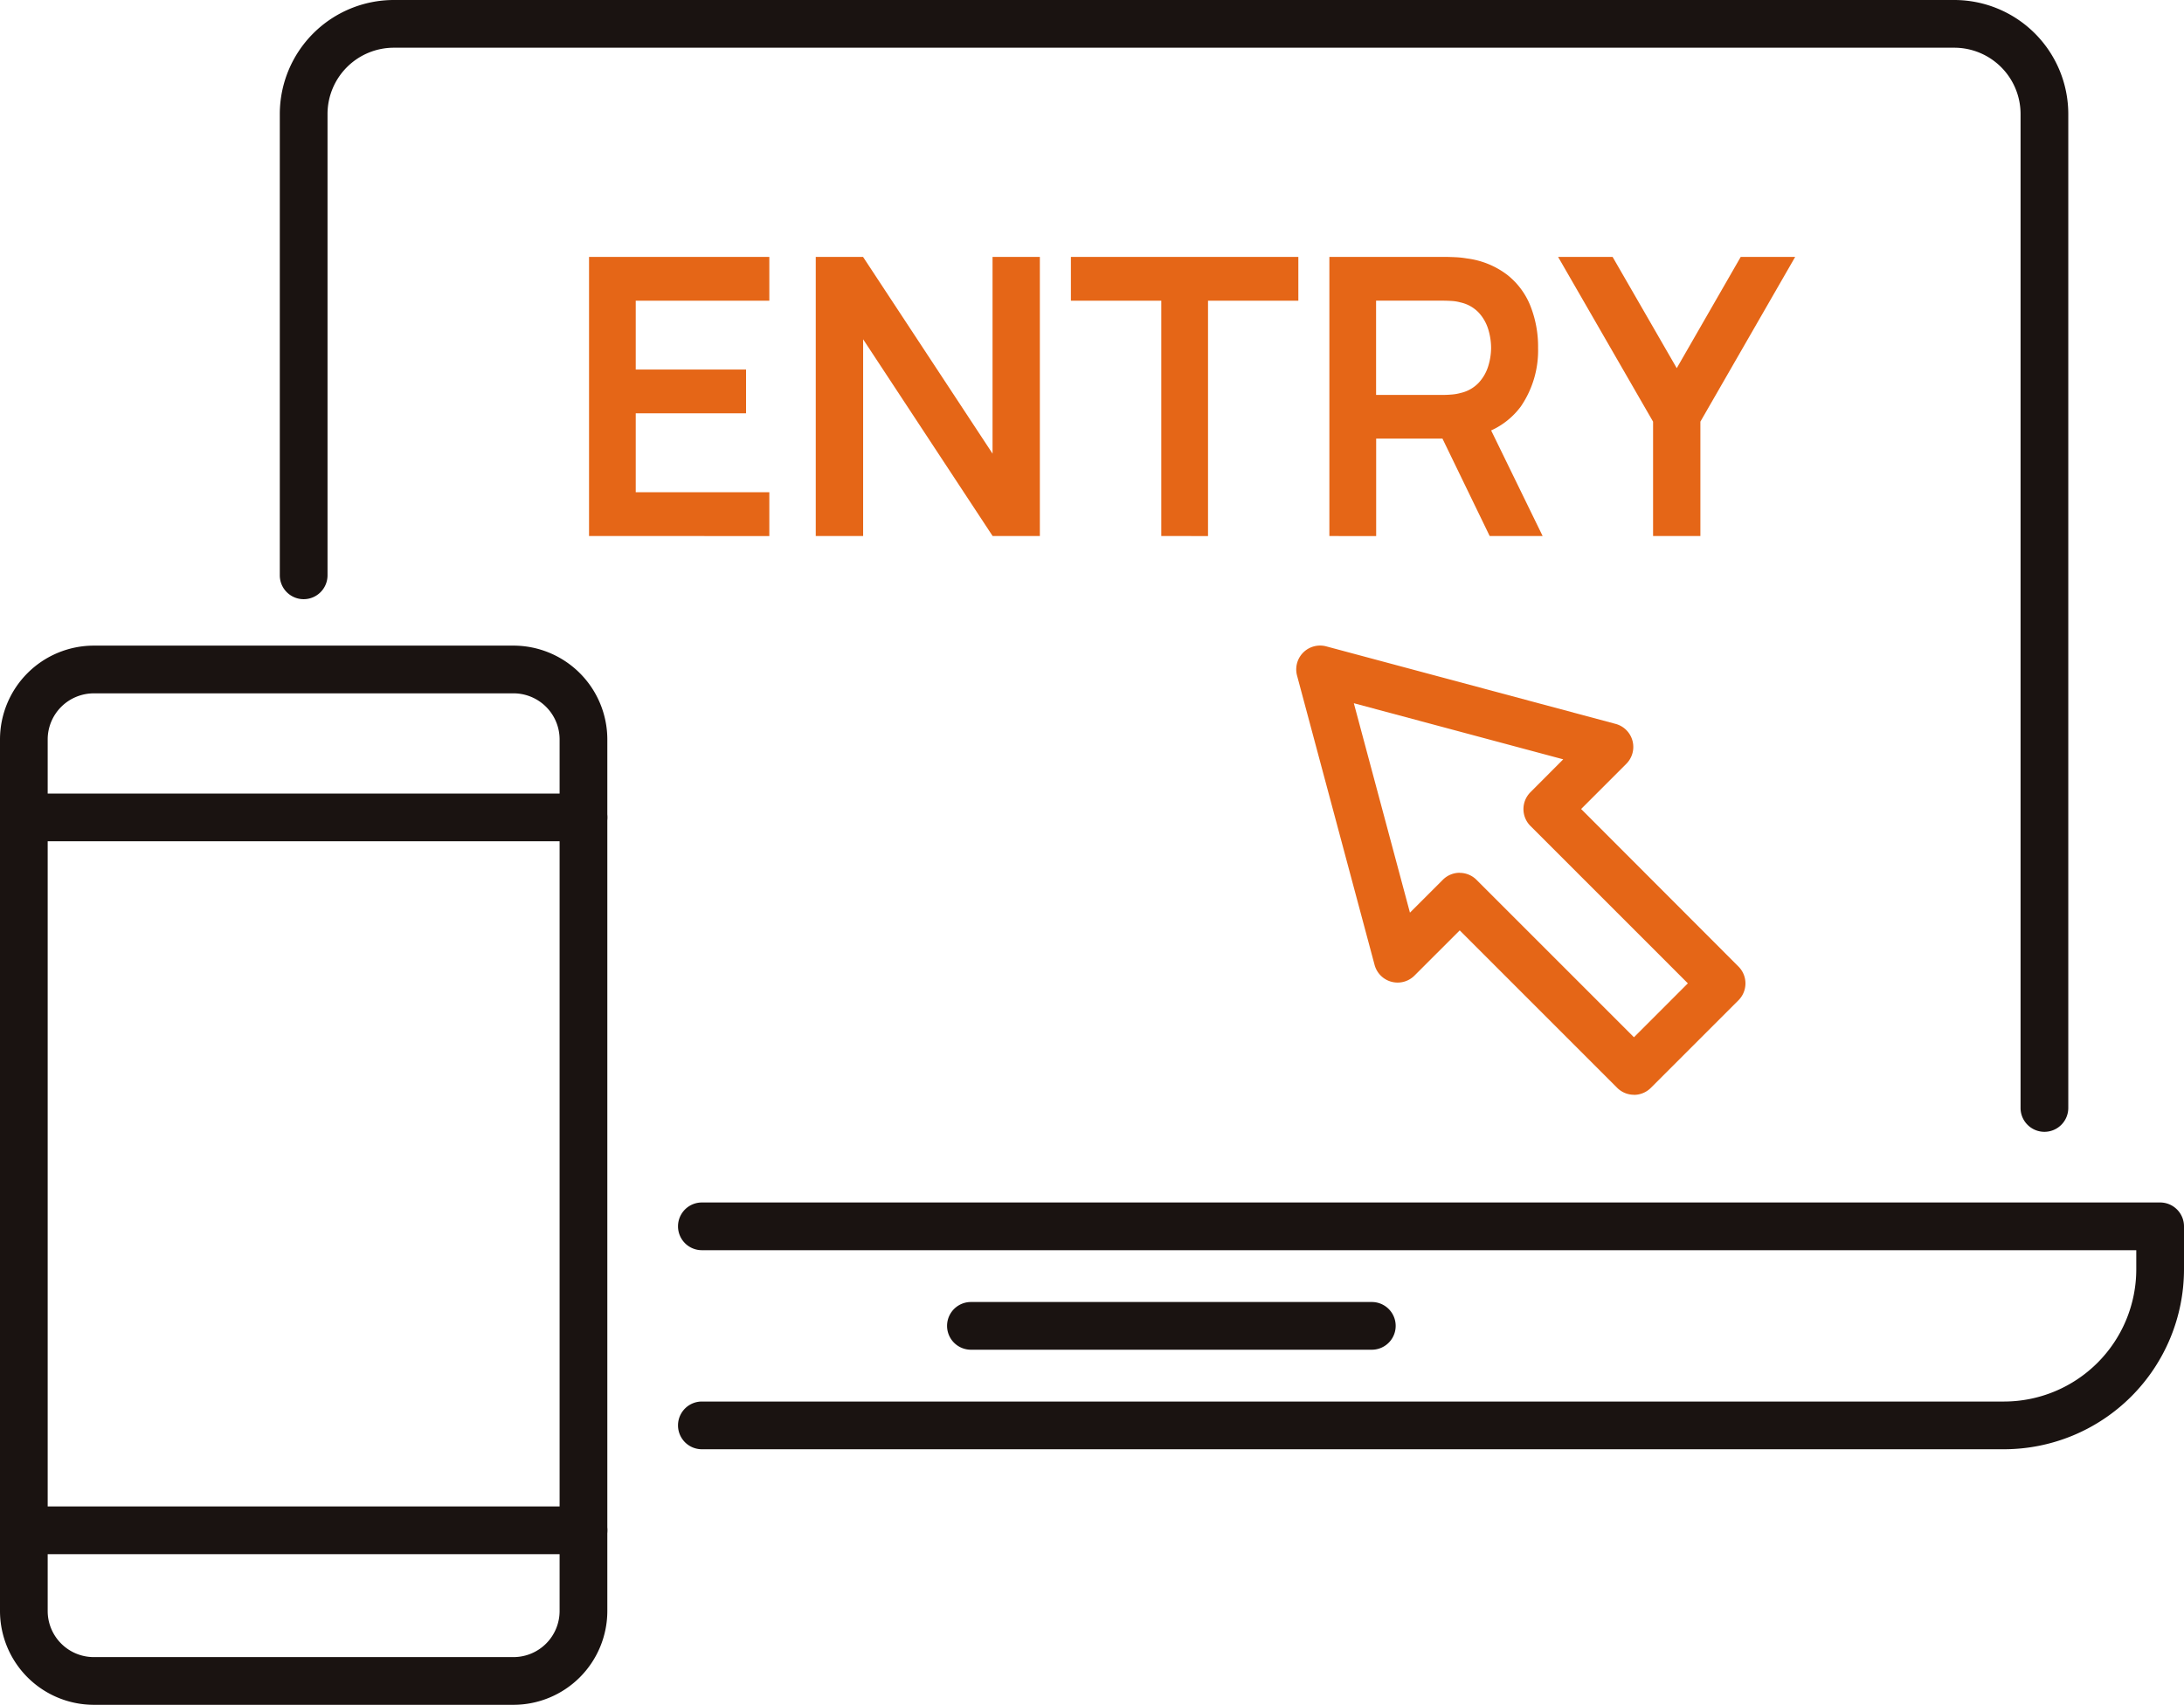 <svg xmlns="http://www.w3.org/2000/svg" xmlns:xlink="http://www.w3.org/1999/xlink" width="121.548" height="94.894" viewBox="0 0 121.548 94.894">
  <defs>
    <clipPath id="clip-path">
      <rect id="長方形_33862" data-name="長方形 33862" width="121.548" height="94.894" transform="translate(0 0)" fill="none"/>
    </clipPath>
  </defs>
  <g id="グループ_277500" data-name="グループ 277500" transform="translate(0 0)">
    <g id="グループ_277499" data-name="グループ 277499" clip-path="url(#clip-path)">
      <path id="パス_53144" data-name="パス 53144" d="M28.581,94.894H5.221A5.227,5.227,0,0,1,0,89.673V41.158a5.227,5.227,0,0,1,5.221-5.221h23.36A5.227,5.227,0,0,1,33.8,41.158V89.673a5.227,5.227,0,0,1-5.221,5.221m-23.36-56.3a2.567,2.567,0,0,0-2.565,2.565V89.673a2.567,2.567,0,0,0,2.565,2.565h23.36a2.567,2.567,0,0,0,2.565-2.565V41.158a2.567,2.567,0,0,0-2.565-2.565Z" fill="#1a1311"/>
      <path id="パス_53145" data-name="パス 53145" d="M113.78,63a1.329,1.329,0,0,1-1.328-1.328V6.344a3.691,3.691,0,0,0-3.687-3.688H21.916a3.692,3.692,0,0,0-3.688,3.688v25.68a1.328,1.328,0,1,1-2.656,0V6.344A6.351,6.351,0,0,1,21.916,0h86.849a6.35,6.35,0,0,1,6.343,6.344V61.672A1.329,1.329,0,0,1,113.78,63" fill="#1a1311"/>
      <path id="パス_53146" data-name="パス 53146" d="M32.473,46.828H1.327a1.328,1.328,0,0,1,0-2.656H32.473a1.328,1.328,0,0,1,0,2.656" fill="#1a1311"/>
      <path id="パス_53147" data-name="パス 53147" d="M32.473,86.509H1.327a1.328,1.328,0,0,1,0-2.656H32.473a1.328,1.328,0,0,1,0,2.656" fill="#1a1311"/>
      <path id="パス_53148" data-name="パス 53148" d="M111.534,80.669H39.062a1.328,1.328,0,1,1,0-2.656h72.472a7.366,7.366,0,0,0,7.358-7.357V69.589H39.062a1.328,1.328,0,1,1,0-2.656H120.22a1.329,1.329,0,0,1,1.328,1.328v2.395a10.025,10.025,0,0,1-10.014,10.013" fill="#1a1311"/>
      <path id="パス_53149" data-name="パス 53149" d="M76.347,75.129H54.036a1.328,1.328,0,1,1,0-2.656H76.347a1.328,1.328,0,1,1,0,2.656" fill="#1a1311"/>
      <path id="パス_53150" data-name="パス 53150" d="M32.782,29.837V14.3H42.816v2.438H35.381v3.83h6.14v2.438h-6.14V27.4h7.435v2.438Z" fill="#e56617"/>
      <path id="パス_53151" data-name="パス 53151" d="M45.4,29.837V14.3h2.632l7.207,10.951V14.3h2.633V29.837H55.244L48.037,18.886V29.837Z" fill="#e56617"/>
      <path id="パス_53152" data-name="パス 53152" d="M64.63,29.837v-13.1H59.6V14.3H72.258v2.438H67.231v13.1Z" fill="#e56617"/>
      <path id="パス_53153" data-name="パス 53153" d="M73.985,29.837V14.3H80.4c.15,0,.345.005.582.016a5.07,5.07,0,0,1,.658.07,4.671,4.671,0,0,1,2.228.9,4.153,4.153,0,0,1,1.305,1.742,6.15,6.15,0,0,1,.427,2.336,5.516,5.516,0,0,1-.961,3.263A4.24,4.24,0,0,1,81.7,24.313l-1.111.1h-4v5.427Zm2.6-7.854H80.3c.144,0,.306-.007.485-.022a2.533,2.533,0,0,0,.5-.086A1.993,1.993,0,0,0,82.3,21.3a2.4,2.4,0,0,0,.529-.928,3.5,3.5,0,0,0,.156-1.014,3.563,3.563,0,0,0-.156-1.02,2.393,2.393,0,0,0-.529-.933,1.993,1.993,0,0,0-1.019-.572,2.336,2.336,0,0,0-.5-.081c-.179-.011-.341-.016-.485-.016H76.584Zm6.322,7.854-3.064-6.322,2.644-.583,3.367,6.905Z" fill="#e56617"/>
      <path id="パス_53154" data-name="パス 53154" d="M92,29.837V23.471L86.714,14.3h3.033l3.57,6.193L96.878,14.3h3.031l-5.276,9.17v6.366Z" fill="#e56617"/>
      <path id="パス_53155" data-name="パス 53155" d="M90.937,60.938A1.324,1.324,0,0,1,90,60.549l-8.761-8.762L78.72,54.305a1.327,1.327,0,0,1-2.22-.6l-4.314-16.1a1.327,1.327,0,0,1,1.626-1.626l16.1,4.314a1.328,1.328,0,0,1,.6,2.221l-2.516,2.517L96.752,53.8a1.328,1.328,0,0,1,0,1.878l-4.876,4.875a1.326,1.326,0,0,1-.939.389m-9.7-12.356a1.323,1.323,0,0,1,.938.389l8.761,8.761,3-3-8.761-8.761a1.328,1.328,0,0,1,0-1.878L87,42.266,75.346,39.143,78.469,50.8l1.831-1.83a1.323,1.323,0,0,1,.938-.389" fill="#e56617"/>
    </g>
  </g>
</svg>
